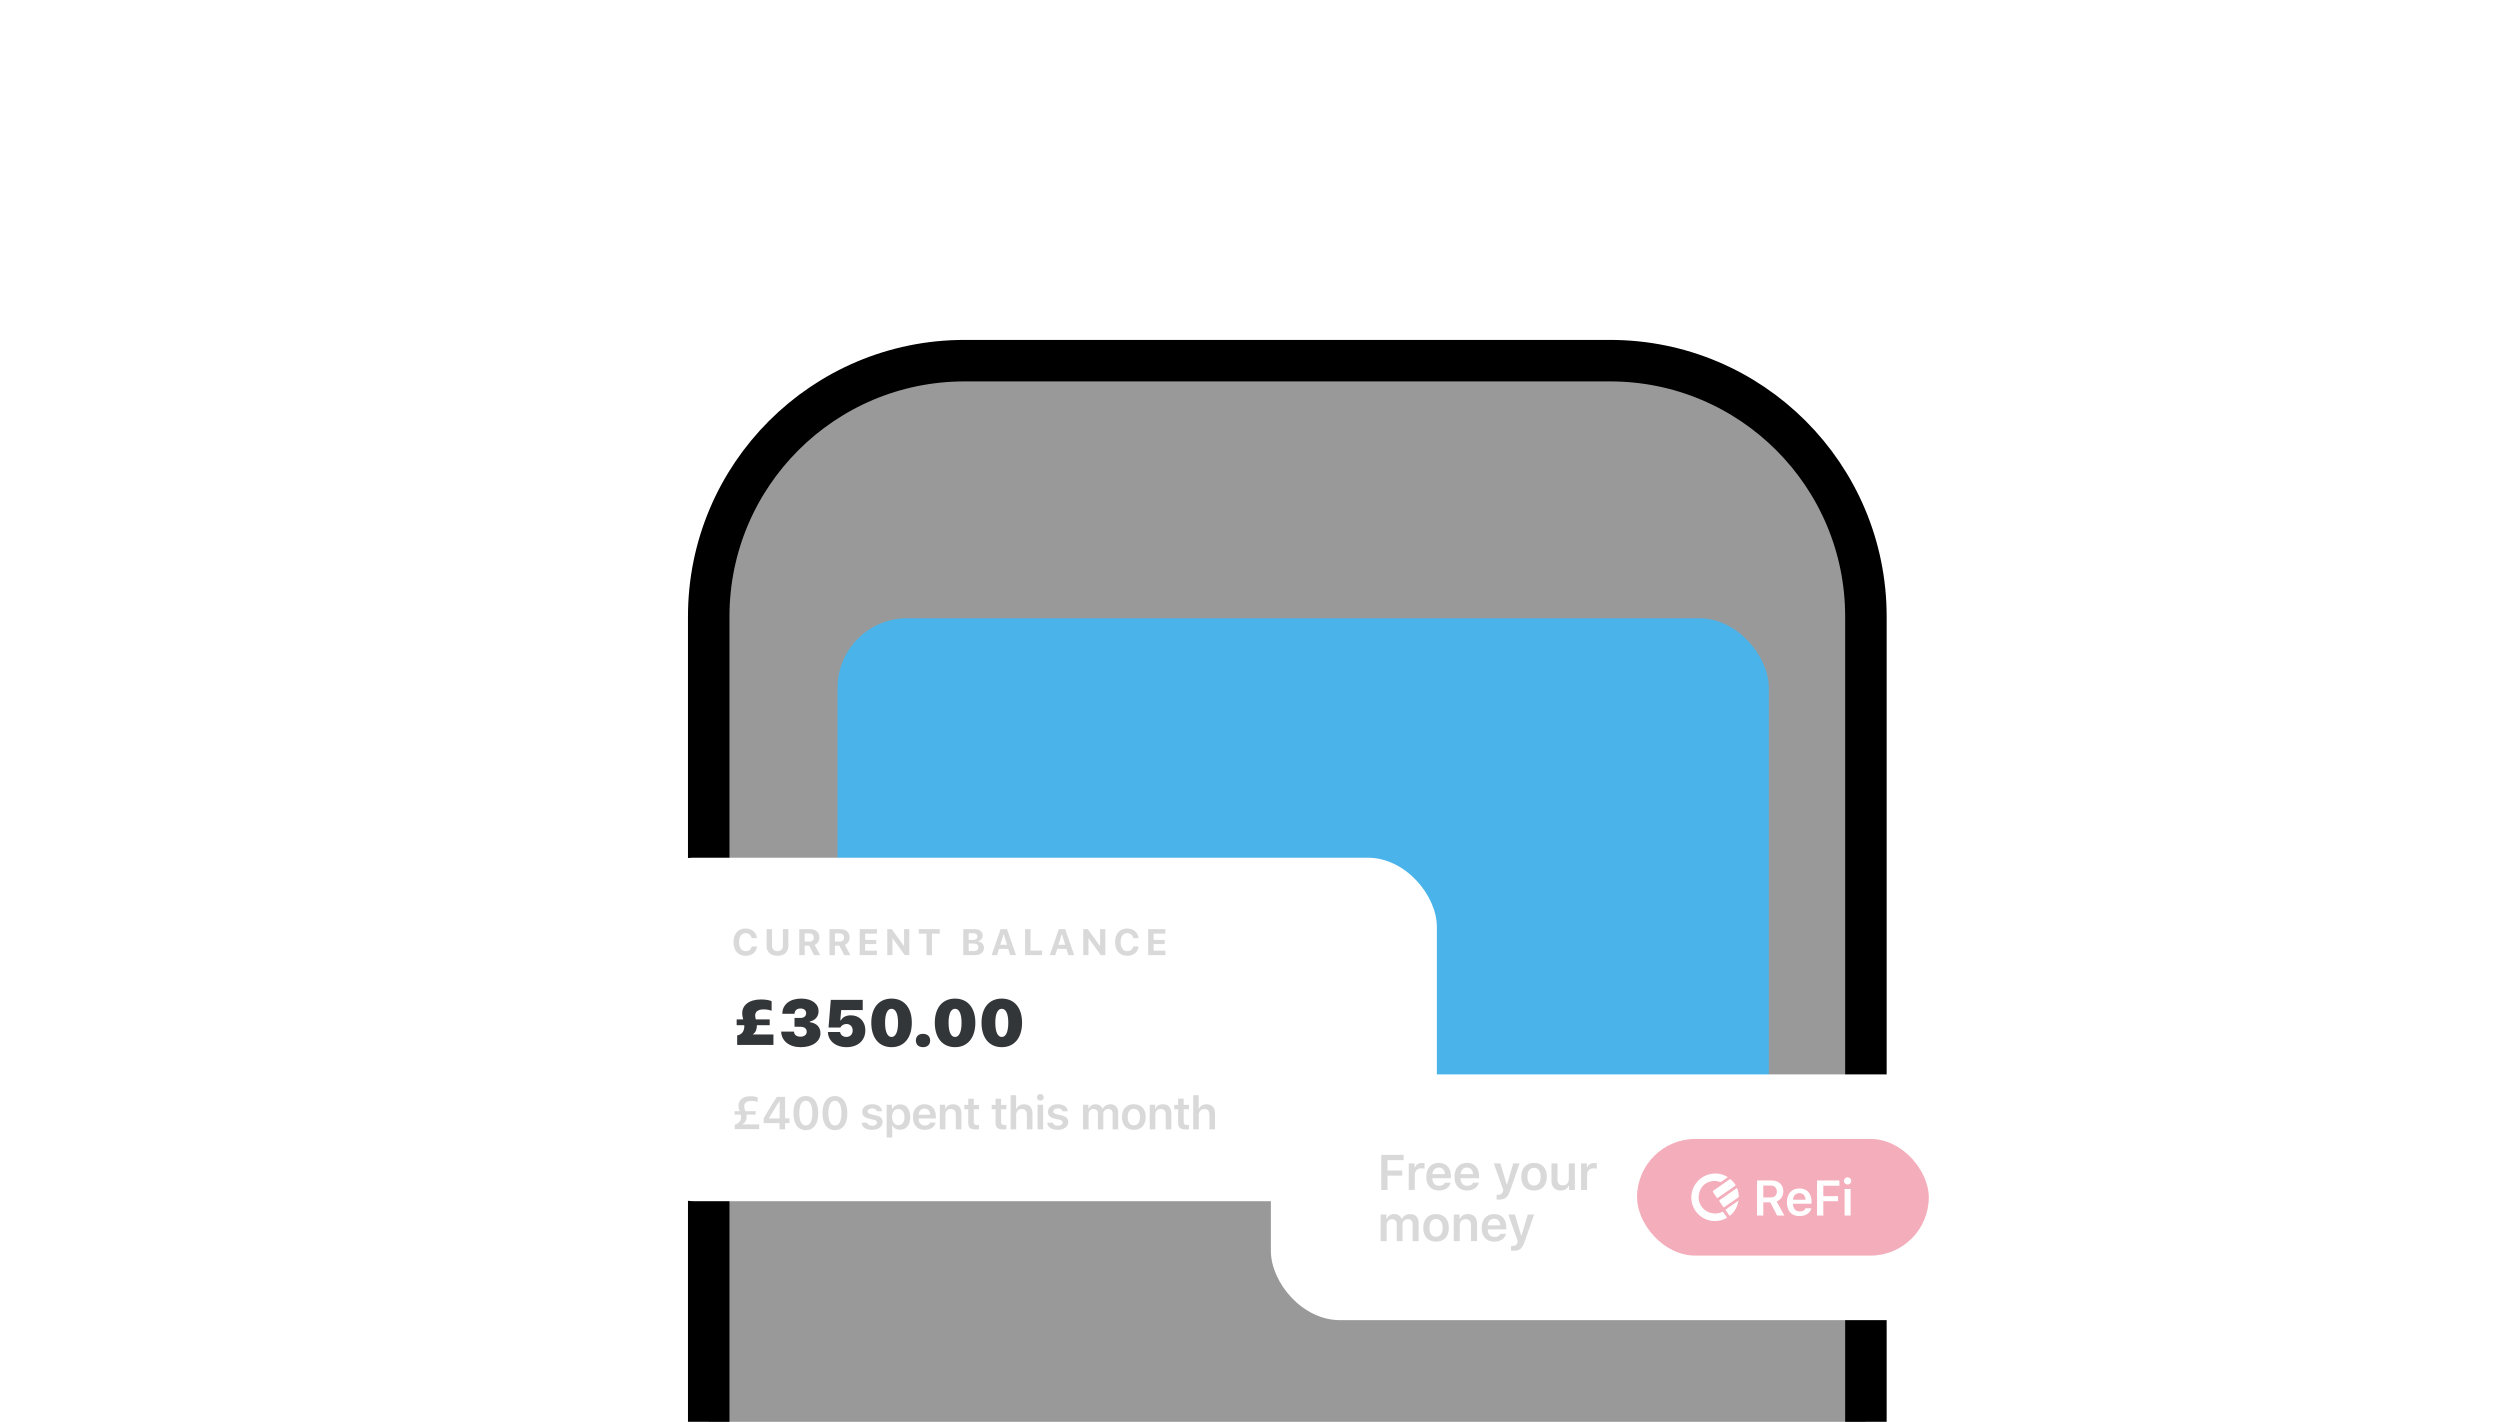 <svg xmlns="http://www.w3.org/2000/svg" width="684" height="389" fill="none"><path fill="#000" fill-opacity=".4" stroke="#000" stroke-width="11.352" d="M263.911 98.676h176.595c38.663 0 70.007 31.343 70.007 70.007v332.375H193.904V168.683c.001-38.664 31.344-70.007 70.007-70.007Z"/><g filter="url(#a)"><rect width="254.8" height="150.105" x="227.424" y="167.422" fill="#4AB4EA" rx="19.037"/></g><g filter="url(#b)"><rect width="222.004" height="93.978" x="163" y="226.546" fill="#fff" rx="18.921"/><path fill="#D9D9D9" d="M195.895 253.388c-2.06 0-3.336-1.429-3.336-3.74s1.271-3.735 3.336-3.735c1.685 0 2.976 1.104 3.084 2.631h-1.449c-.142-.823-.788-1.365-1.635-1.365-1.119 0-1.814.947-1.814 2.469 0 1.523.695 2.469 1.818 2.469.853 0 1.493-.503 1.636-1.286h1.449c-.123 1.517-1.375 2.557-3.089 2.557m7.203-7.293v4.514c0 .911.542 1.503 1.493 1.503s1.488-.592 1.488-1.503v-4.514h1.488v4.657c0 1.572-1.158 2.636-2.976 2.636s-2.981-1.064-2.981-2.636v-4.657zm8.943 4.509v2.602h-1.488v-7.111h2.986c1.562 0 2.523.863 2.523 2.267 0 .912-.473 1.7-1.291 2.02l1.498 2.824h-1.685l-1.326-2.602zm0-3.346v2.237h1.306c.749 0 1.187-.409 1.187-1.113 0-.69-.463-1.124-1.202-1.124zm8.268 3.346v2.602h-1.488v-7.111h2.986c1.562 0 2.523.863 2.523 2.267 0 .912-.473 1.7-1.291 2.02l1.498 2.824h-1.685l-1.326-2.602zm0-3.346v2.237h1.306c.749 0 1.187-.409 1.187-1.113 0-.69-.463-1.124-1.202-1.124zm11.491 4.721v1.227h-4.711v-7.111h4.711v1.227h-3.223v1.715h3.04v1.143h-3.04v1.799zm4.252 1.227h-1.424v-7.111h1.242l3.271 4.529h.089v-4.529h1.424v7.111h-1.232l-3.281-4.548h-.089zm10.805 0h-1.488v-5.884h-2.133v-1.227h5.755v1.227h-2.134zm11.767 0h-3.193v-7.111h3.109c1.38 0 2.203.676 2.203 1.774 0 .754-.557 1.41-1.286 1.518v.089c.941.074 1.626.778 1.626 1.695 0 1.251-.942 2.035-2.459 2.035m-1.705-6.007v1.853h1.118c.804 0 1.242-.335 1.242-.926 0-.582-.409-.927-1.118-.927zm0 4.898h1.325c.858 0 1.321-.365 1.321-1.045 0-.665-.478-1.02-1.355-1.02h-1.291zm11.338 1.109-.537-1.725h-2.499l-.546 1.725h-1.493l2.468-7.111h1.749l2.469 7.111zm-1.823-5.667-.892 2.828h1.862l-.882-2.828zm10.559 4.415v1.252h-4.652v-7.111h1.488v5.859zm7.179 1.252-.537-1.725h-2.498l-.547 1.725h-1.493l2.468-7.111h1.749l2.469 7.111zm-1.823-5.667-.892 2.828h1.862l-.882-2.828zm7.331 5.667h-1.423v-7.111h1.241l3.272 4.529h.089v-4.529h1.424v7.111h-1.232l-3.282-4.548h-.089zm10.614.182c-2.06 0-3.336-1.429-3.336-3.74s1.271-3.735 3.336-3.735c1.685 0 2.976 1.104 3.084 2.631h-1.448c-.143-.823-.789-1.365-1.636-1.365-1.119 0-1.813.947-1.813 2.469 0 1.523.694 2.469 1.818 2.469.852 0 1.493-.503 1.636-1.286h1.448c-.123 1.517-1.374 2.557-3.089 2.557m10.431-1.409v1.227h-4.711v-7.111h4.711v1.227h-3.223v1.715h3.041v1.143h-3.041v1.799z"/><path fill="#333638" d="M193.426 270.792h1.789c-.14-.559-.271-1.126-.271-1.711 0-2.164 1.85-3.753 5.149-3.753 1.205 0 2.444.21 2.898.472v2.635c-.559-.244-1.327-.384-2.234-.384-1.554 0-2.27.681-2.27 1.693 0 .341.088.681.184 1.048h3.796v1.571h-3.508v.104c0 .873-.245 1.816-1.039 2.339v.105h5.568v2.862h-9.923v-2.609c1.24-.201 1.955-1.108 1.955-2.54 0-.087 0-.174-.009-.261h-2.085zm15.827 2.007v-2.409h1.65c.951 0 1.536-.532 1.536-1.318 0-.75-.576-1.274-1.527-1.274-1.021 0-1.615.55-1.65 1.449h-3.342c.017-2.54 2.033-4.154 5.157-4.154 3.09 0 4.766 1.527 4.766 3.438 0 1.528-.987 2.522-2.4 2.837v.174c1.876.253 2.914 1.379 2.914 3.011 0 2.287-2.216 3.831-5.402 3.831-3.133 0-5.245-1.675-5.358-4.259h3.526c.017.856.689 1.388 1.771 1.388 1.021 0 1.702-.541 1.702-1.353 0-.855-.646-1.361-1.711-1.361zm14.249 5.585c-3.072 0-5.088-1.815-5.106-4.154h3.325c.14.847.856 1.353 1.711 1.353 1.012 0 1.737-.69 1.737-1.763 0-1.082-.716-1.78-1.694-1.78-.785 0-1.378.392-1.675.977h-3.238l.62-7.575h8.736v2.793h-5.883l-.253 2.792h.175c.445-.82 1.353-1.361 2.705-1.361 2.235 0 3.971 1.527 3.971 4.128 0 2.74-2.024 4.59-5.131 4.59m12.302 0c-3.404 0-5.542-2.513-5.542-6.685 0-4.18 2.164-6.606 5.542-6.606s5.55 2.417 5.55 6.606c0 4.154-2.147 6.685-5.55 6.685m0-2.792c1.029 0 1.78-1.222 1.78-3.893 0-2.662-.751-3.814-1.78-3.814-1.03 0-1.772 1.152-1.772 3.814 0 2.671.742 3.893 1.772 3.893m8.61 2.792c-1.248 0-1.955-.733-1.955-1.824s.707-1.824 1.955-1.824 1.955.733 1.955 1.824-.707 1.824-1.955 1.824m8.767 0c-3.403 0-5.541-2.513-5.541-6.685 0-4.18 2.164-6.606 5.541-6.606s5.551 2.417 5.551 6.606c0 4.154-2.147 6.685-5.551 6.685m0-2.792c1.03 0 1.781-1.222 1.781-3.893 0-2.662-.751-3.814-1.781-3.814s-1.771 1.152-1.771 3.814c0 2.671.742 3.893 1.771 3.893m12.782 2.792c-3.403 0-5.541-2.513-5.541-6.685 0-4.18 2.164-6.606 5.541-6.606s5.551 2.417 5.551 6.606c0 4.154-2.147 6.685-5.551 6.685m0-2.792c1.03 0 1.781-1.222 1.781-3.893 0-2.662-.751-3.814-1.781-3.814s-1.771 1.152-1.771 3.814c0 2.671.742 3.893 1.771 3.893"/><path fill="#D9D9D9" d="M192.868 295.907h1.392c-.166-.493-.327-.992-.327-1.503 0-1.583 1.232-2.593 3.326-2.593.783 0 1.534.136 1.916.326v1.263c-.339-.179-1.029-.314-1.725-.314-1.25 0-1.946.554-1.946 1.447 0 .468.142.918.296 1.374h2.827v.924h-2.556q.074.321.074.653c0 .886-.462 1.589-1.109 1.952v.08h4.552v1.287h-6.689v-1.219c1.022-.216 1.73-1.047 1.73-2.039 0-.24-.036-.474-.092-.714h-1.669zm12.287 4.958v-1.706h-4.342v-1.3a119 119 0 0 1 3.622-5.882h2.242v5.87h1.201v1.312h-1.201v1.706zm-2.87-3.073v.092h2.895v-4.638h-.086a97 97 0 0 0-2.809 4.546m10.071 3.295c-2.132 0-3.394-1.725-3.394-4.675 0-2.938 1.281-4.656 3.394-4.656 2.106 0 3.387 1.718 3.387 4.668 0 2.944-1.263 4.663-3.387 4.663m0-1.288c1.127 0 1.779-1.164 1.779-3.387 0-2.205-.665-3.363-1.779-3.363-1.115 0-1.787 1.164-1.787 3.363 0 2.217.659 3.387 1.787 3.387m7.957 1.288c-2.131 0-3.394-1.725-3.394-4.675 0-2.938 1.282-4.656 3.394-4.656 2.107 0 3.388 1.718 3.388 4.668 0 2.944-1.263 4.663-3.388 4.663m0-1.288c1.127 0 1.78-1.164 1.78-3.387 0-2.205-.665-3.363-1.78-3.363s-1.786 1.164-1.786 3.363c0 2.217.659 3.387 1.786 3.387m7.477-3.744c0-1.208 1.109-2.051 2.698-2.051 1.602 0 2.605.702 2.716 1.915h-1.435c-.111-.474-.56-.782-1.275-.782-.696 0-1.219.339-1.219.838 0 .381.32.622.998.782l1.188.265c1.288.295 1.885.843 1.885 1.835 0 1.287-1.189 2.143-2.87 2.143s-2.741-.726-2.858-1.94h1.509c.148.499.622.807 1.386.807.77 0 1.306-.351 1.306-.862 0-.382-.29-.628-.931-.776l-1.194-.277c-1.294-.296-1.904-.887-1.904-1.897m10.342-2.033c1.706 0 2.777 1.324 2.777 3.48 0 2.137-1.059 3.474-2.759 3.474-.967 0-1.712-.419-2.057-1.133h-.105v3.258h-1.527v-8.968h1.472v1.115h.105c.388-.764 1.17-1.226 2.094-1.226m-.481 5.685c1.06 0 1.688-.825 1.688-2.205s-.635-2.205-1.682-2.205c-1.04 0-1.693.844-1.699 2.205.006 1.361.652 2.205 1.693 2.205m8.752-.684h1.448c-.277 1.214-1.404 1.977-2.994 1.977-1.983 0-3.178-1.318-3.178-3.473 0-2.162 1.214-3.523 3.166-3.523 1.922 0 3.074 1.275 3.074 3.387v.487h-4.706v.08c.037 1.139.684 1.854 1.688 1.854.757 0 1.281-.284 1.502-.789m-1.564-3.831c-.912 0-1.552.659-1.62 1.67h3.172c-.031-1.023-.634-1.67-1.552-1.67m4.182 5.673v-6.732h1.472v1.078h.105c.32-.752.998-1.207 2.002-1.207 1.502 0 2.322.905 2.322 2.506v4.355h-1.528v-3.997c0-1.047-.431-1.571-1.361-1.571-.912 0-1.484.634-1.484 1.645v3.923zm7.767-8.383h1.521v1.694h1.441v1.189h-1.441v3.35c0 .672.283.974.924.974.216 0 .333-.013.517-.031v1.17a4.4 4.4 0 0 1-.8.068c-1.546 0-2.162-.518-2.162-1.817v-3.714h-1.066v-1.189h1.066zm7.477 0h1.521v1.694h1.442v1.189h-1.442v3.35c0 .672.284.974.924.974.216 0 .333-.013.518-.031v1.17a4.4 4.4 0 0 1-.801.068c-1.546 0-2.162-.518-2.162-1.817v-3.714H263.2v-1.189h1.065zm4.121 8.383v-9.337h1.502v3.695h.111c.321-.757 1.041-1.213 2.045-1.213 1.441 0 2.316.911 2.316 2.513v4.342h-1.527v-3.985c0-1.041-.469-1.571-1.355-1.571-1.004 0-1.565.659-1.565 1.645v3.911zm8.13-7.859a.91.91 0 0 1-.912-.905c0-.499.413-.906.912-.906.505 0 .917.407.917.906a.91.91 0 0 1-.917.905m-.758 7.859v-6.732h1.521v6.732zm2.833-4.81c0-1.208 1.109-2.051 2.698-2.051 1.601 0 2.605.702 2.716 1.915h-1.435c-.111-.474-.56-.782-1.275-.782-.696 0-1.219.339-1.219.838 0 .381.32.622.998.782l1.188.265c1.287.295 1.885.843 1.885 1.835 0 1.287-1.189 2.143-2.87 2.143s-2.741-.726-2.858-1.94h1.509c.148.499.622.807 1.386.807.77 0 1.305-.351 1.305-.862 0-.382-.289-.628-.93-.776l-1.194-.277c-1.294-.296-1.904-.887-1.904-1.897m9.603 4.81v-6.732h1.472v1.084h.104c.29-.758.98-1.213 1.873-1.213.93 0 1.576.468 1.86 1.213h.104c.333-.733 1.109-1.213 2.045-1.213 1.349 0 2.162.831 2.162 2.229v4.632h-1.521v-4.256q-.002-1.312-1.232-1.312c-.795 0-1.318.591-1.318 1.361v4.207h-1.484v-4.367c0-.745-.468-1.201-1.22-1.201-.757 0-1.318.634-1.318 1.472v4.096zm13.907.135c-2.02 0-3.24-1.318-3.24-3.504 0-2.168 1.238-3.492 3.24-3.492 2.008 0 3.24 1.318 3.24 3.492 0 2.186-1.226 3.504-3.24 3.504m0-1.25c1.065 0 1.669-.825 1.669-2.248s-.61-2.248-1.669-2.248c-1.066 0-1.675.825-1.675 2.248s.609 2.248 1.675 2.248m4.348 1.115v-6.732h1.472v1.078h.105c.32-.752.998-1.207 2.002-1.207 1.503 0 2.322.905 2.322 2.506v4.355h-1.528v-3.997c0-1.047-.431-1.571-1.361-1.571-.911 0-1.484.634-1.484 1.645v3.923zm7.767-8.383h1.521v1.694h1.442v1.189h-1.442v3.35c0 .672.284.974.924.974.216 0 .333-.013.518-.031v1.17a4.4 4.4 0 0 1-.801.068c-1.546 0-2.162-.518-2.162-1.817v-3.714h-1.065v-1.189h1.065zm4.121 8.383v-9.337h1.502v3.695h.111c.321-.757 1.041-1.213 2.045-1.213 1.441 0 2.316.911 2.316 2.513v4.342h-1.528v-3.985c0-1.041-.468-1.571-1.355-1.571-1.003 0-1.564.659-1.564 1.645v3.911z"/></g><g filter="url(#c)"><rect width="222.004" height="67.241" x="339.594" y="285.831" fill="#fff" rx="18.921"/><path fill="#D9D9D9" d="M371.507 317.452h-1.717v-9.602h6.122v1.444h-4.405v2.841h4.025v1.398h-4.025zm5.806 0v-7.273h1.59v1.131h.113c.2-.718.985-1.251 1.923-1.251.24 0 .533.027.686.067v1.504c-.127-.047-.566-.093-.845-.093-1.072 0-1.817.665-1.817 1.69v4.225zm9.898-1.99h1.564c-.3 1.311-1.517 2.136-3.234 2.136-2.142 0-3.433-1.424-3.433-3.753 0-2.335 1.311-3.806 3.42-3.806 2.076 0 3.32 1.378 3.32 3.66v.526h-5.083v.086c.039 1.231.738 2.003 1.823 2.003.818 0 1.384-.306 1.623-.852m-1.69-4.138c-.985 0-1.677.712-1.75 1.803h3.427c-.033-1.105-.685-1.803-1.677-1.803m9.399 4.138h1.564c-.299 1.311-1.517 2.136-3.234 2.136-2.142 0-3.433-1.424-3.433-3.753 0-2.335 1.311-3.806 3.42-3.806 2.076 0 3.32 1.378 3.32 3.66v.526h-5.083v.086c.04 1.231.738 2.003 1.823 2.003.818 0 1.384-.306 1.623-.852m-1.69-4.138c-.985 0-1.677.712-1.75 1.803h3.427c-.033-1.105-.685-1.803-1.677-1.803m8.758 8.763c-.1 0-.546-.007-.652-.027v-1.311c.093.014.339.02.452.02.699 0 1.092-.266 1.305-.951l.086-.34-2.602-7.299h1.81l1.704 5.709h.113l1.697-5.709h1.743l-2.628 7.526c-.619 1.79-1.398 2.382-3.028 2.382m9.599-2.489c-2.183 0-3.5-1.424-3.5-3.786 0-2.342 1.337-3.773 3.5-3.773 2.169 0 3.5 1.424 3.5 3.773 0 2.362-1.324 3.786-3.5 3.786m0-1.351c1.151 0 1.803-.891 1.803-2.428s-.659-2.429-1.803-2.429c-1.151 0-1.81.892-1.81 2.429s.659 2.428 1.81 2.428m11.169-6.068v7.273h-1.59v-1.158h-.113c-.353.832-1.065 1.304-2.176 1.304-1.59 0-2.522-.991-2.522-2.695v-4.724h1.65v4.325c0 1.131.459 1.677 1.444 1.677 1.071 0 1.657-.665 1.657-1.763v-4.239zm1.694 7.273v-7.273h1.59v1.131h.114c.199-.718.984-1.251 1.922-1.251.24 0 .533.027.686.067v1.504c-.127-.047-.566-.093-.845-.093-1.071 0-1.817.665-1.817 1.69v4.225zm-54.833 14v-7.273h1.59v1.171h.113c.313-.818 1.058-1.311 2.023-1.311 1.005 0 1.704.506 2.01 1.311h.113c.359-.792 1.197-1.311 2.209-1.311 1.457 0 2.335.899 2.335 2.409v5.004h-1.643v-4.598q-.002-1.417-1.331-1.417c-.858 0-1.424.639-1.424 1.47v4.545h-1.603v-4.718c0-.805-.506-1.297-1.318-1.297-.818 0-1.424.685-1.424 1.59v4.425zm15.161.146c-2.182 0-3.499-1.424-3.499-3.786 0-2.342 1.337-3.773 3.499-3.773 2.17 0 3.5 1.424 3.5 3.773 0 2.362-1.324 3.786-3.5 3.786m0-1.351c1.152 0 1.804-.891 1.804-2.428s-.659-2.429-1.804-2.429c-1.151 0-1.809.892-1.809 2.429s.658 2.428 1.809 2.428m4.835 1.205v-7.273h1.59v1.165h.114c.346-.812 1.077-1.305 2.162-1.305 1.624 0 2.509.979 2.509 2.709v4.704h-1.651v-4.319c0-1.131-.465-1.696-1.47-1.696-.985 0-1.604.685-1.604 1.776v4.239zm12.746-1.99h1.564c-.3 1.311-1.517 2.136-3.234 2.136-2.142 0-3.433-1.424-3.433-3.753 0-2.335 1.311-3.806 3.42-3.806 2.076 0 3.32 1.378 3.32 3.66v.526h-5.083v.086c.04 1.231.738 2.003 1.823 2.003.818 0 1.384-.306 1.623-.852m-1.69-4.138c-.985 0-1.677.712-1.75 1.803h3.427c-.033-1.105-.685-1.803-1.677-1.803m5.281 8.763c-.1 0-.546-.007-.652-.027v-1.311c.093.014.339.02.452.02.699 0 1.091-.266 1.304-.951l.087-.34-2.602-7.299h1.81l1.703 5.709h.113l1.697-5.709h1.743l-2.628 7.526c-.619 1.79-1.397 2.382-3.027 2.382"/><rect width="79.821" height="31.922" x="439.771" y="303.491" fill="#EB5D76" fill-opacity=".5" rx="15.961"/><path fill="#fff" d="M460.294 313.025a6.26 6.26 0 0 1 4.15.817c.084.047.127.086.127.108q-.017.02-.127.11c-.073.058-.339.249-.797.563q-.708.49-.782.544a.45.45 0 0 1-.216.1.45.45 0 0 1-.237-.028c-.77-.273-1.6-.32-2.398-.141q-2.635.618-3.269 3.365-.49 2.094.927 3.836a4.28 4.28 0 0 0 2.372 1.449c.97.243 1.994.161 2.913-.237a.6.6 0 0 1 .291-.072q.072.018.218.218.088.145.391.572c.199.287.35.51.461.662a.14.14 0 0 1 .037.061.1.1 0 0 1 0 .072.13.13 0 0 1-.035.063.14.14 0 0 1-.062.039 6.4 6.4 0 0 1-3.673.8 6.2 6.2 0 0 1-3.492-1.347 6.34 6.34 0 0 1-2.099-2.912 6.44 6.44 0 0 1-.216-3.571c.267-1.19.86-2.28 1.714-3.147a6.34 6.34 0 0 1 3.802-1.924m7.16 7.386q.09-.054.073-.035a6.77 6.77 0 0 1-1.434 3.237 9 9 0 0 1-.87.856q-.127.108-.199-.02c-.119-.171-.289-.411-.507-.728a50 50 0 0 1-.455-.674.3.3 0 0 1-.044-.08.2.2 0 0 1 0-.094.185.185 0 0 1 .116-.132q.91-.659 3.32-2.324zm-.353-3.464q.028.013.084.116a7.3 7.3 0 0 1 .431 2.162.33.33 0 0 1-.183.292q-.346.256-1.38.963-.308.224-1.097.759t-1.207.845c-.121.086-.205.119-.253.108q-.074-.017-.2-.199l-.903-1.292q-.145-.222-.115-.328a.6.6 0 0 1 .245-.271q.216-.144 2.193-1.526c1.259-.872 2.011-1.397 2.253-1.565q.11-.071.138-.064zm-1.816-2.464q.064-.001.245.185a7 7 0 0 1 1.108 1.291q.11.164.102.218-.01.055-.188.163-.543.399-2.288 1.618v-.02q-1.98 1.383-2.326 1.615a.4.4 0 0 1-.226.099q-.068-.008-.173-.171-.65-.947-.919-1.344a.44.44 0 0 1-.107-.292.42.42 0 0 1 .194-.238q.763-.528 4.23-2.945.012.001.019-.005.009-.005.016-.014.004-.008.017-.014a.04.04 0 0 1 .018-.006.8.8 0 0 1 .281-.143zM474.317 320.839v3.613h-1.716v-9.602h3.899c2.016 0 3.28 1.151 3.28 2.988 0 1.271-.665 2.329-1.81 2.741l2.096 3.873h-1.963l-1.883-3.613zm0-4.598v3.254h1.983c1.091 0 1.717-.593 1.717-1.624 0-1.011-.665-1.63-1.757-1.63zm11.562 6.221h1.564c-.3 1.311-1.517 2.136-3.234 2.136-2.143 0-3.433-1.424-3.433-3.753 0-2.335 1.31-3.806 3.42-3.806 2.076 0 3.32 1.378 3.32 3.66v.526h-5.084v.086c.04 1.231.739 2.003 1.824 2.003.818 0 1.384-.306 1.623-.852m-1.69-4.138c-.985 0-1.677.711-1.75 1.803h3.427c-.033-1.105-.686-1.803-1.677-1.803m6.545 6.128h-1.717v-9.602h6.122v1.444h-4.405v2.841h4.025v1.398h-4.025zm6.644-8.491a.98.98 0 0 1-.984-.978c0-.539.445-.978.984-.978.546 0 .992.439.992.978a.983.983 0 0 1-.992.978m-.818 8.491v-7.273h1.643v7.273z"/></g><defs><filter id="a" width="257.107" height="152.412" x="227.424" y="167.422" color-interpolation-filters="sRGB" filterUnits="userSpaceOnUse"><feFlood flood-opacity="0" result="BackgroundImageFix"/><feColorMatrix in="SourceAlpha" result="hardAlpha" values="0 0 0 0 0 0 0 0 0 0 0 0 0 0 0 0 0 0 127 0"/><feOffset dx="1.731" dy="1.731"/><feGaussianBlur stdDeviation=".288"/><feComposite in2="hardAlpha" operator="out"/><feColorMatrix values="0 0 0 0 0 0 0 0 0 0 0 0 0 0 0 0 0 0 0.25 0"/><feBlend in2="BackgroundImageFix" result="effect1_dropShadow_908_4742"/><feBlend in="SourceGraphic" in2="effect1_dropShadow_908_4742" result="shape"/></filter><filter id="b" width="261.107" height="133.081" x="151.572" y="215.118" color-interpolation-filters="sRGB" filterUnits="userSpaceOnUse"><feFlood flood-opacity="0" result="BackgroundImageFix"/><feColorMatrix in="SourceAlpha" result="hardAlpha" values="0 0 0 0 0 0 0 0 0 0 0 0 0 0 0 0 0 0 127 0"/><feOffset dx="8.123" dy="8.123"/><feGaussianBlur stdDeviation="9.776"/><feComposite in2="hardAlpha" operator="out"/><feColorMatrix values="0 0 0 0 0 0 0 0 0 0 0 0 0 0 0 0 0 0 0.25 0"/><feBlend in2="BackgroundImageFix" result="effect1_dropShadow_908_4742"/><feBlend in="SourceGraphic" in2="effect1_dropShadow_908_4742" result="shape"/></filter><filter id="c" width="261.107" height="106.344" x="328.166" y="274.403" color-interpolation-filters="sRGB" filterUnits="userSpaceOnUse"><feFlood flood-opacity="0" result="BackgroundImageFix"/><feColorMatrix in="SourceAlpha" result="hardAlpha" values="0 0 0 0 0 0 0 0 0 0 0 0 0 0 0 0 0 0 127 0"/><feOffset dx="8.123" dy="8.123"/><feGaussianBlur stdDeviation="9.776"/><feComposite in2="hardAlpha" operator="out"/><feColorMatrix values="0 0 0 0 0 0 0 0 0 0 0 0 0 0 0 0 0 0 0.25 0"/><feBlend in2="BackgroundImageFix" result="effect1_dropShadow_908_4742"/><feBlend in="SourceGraphic" in2="effect1_dropShadow_908_4742" result="shape"/></filter></defs></svg>